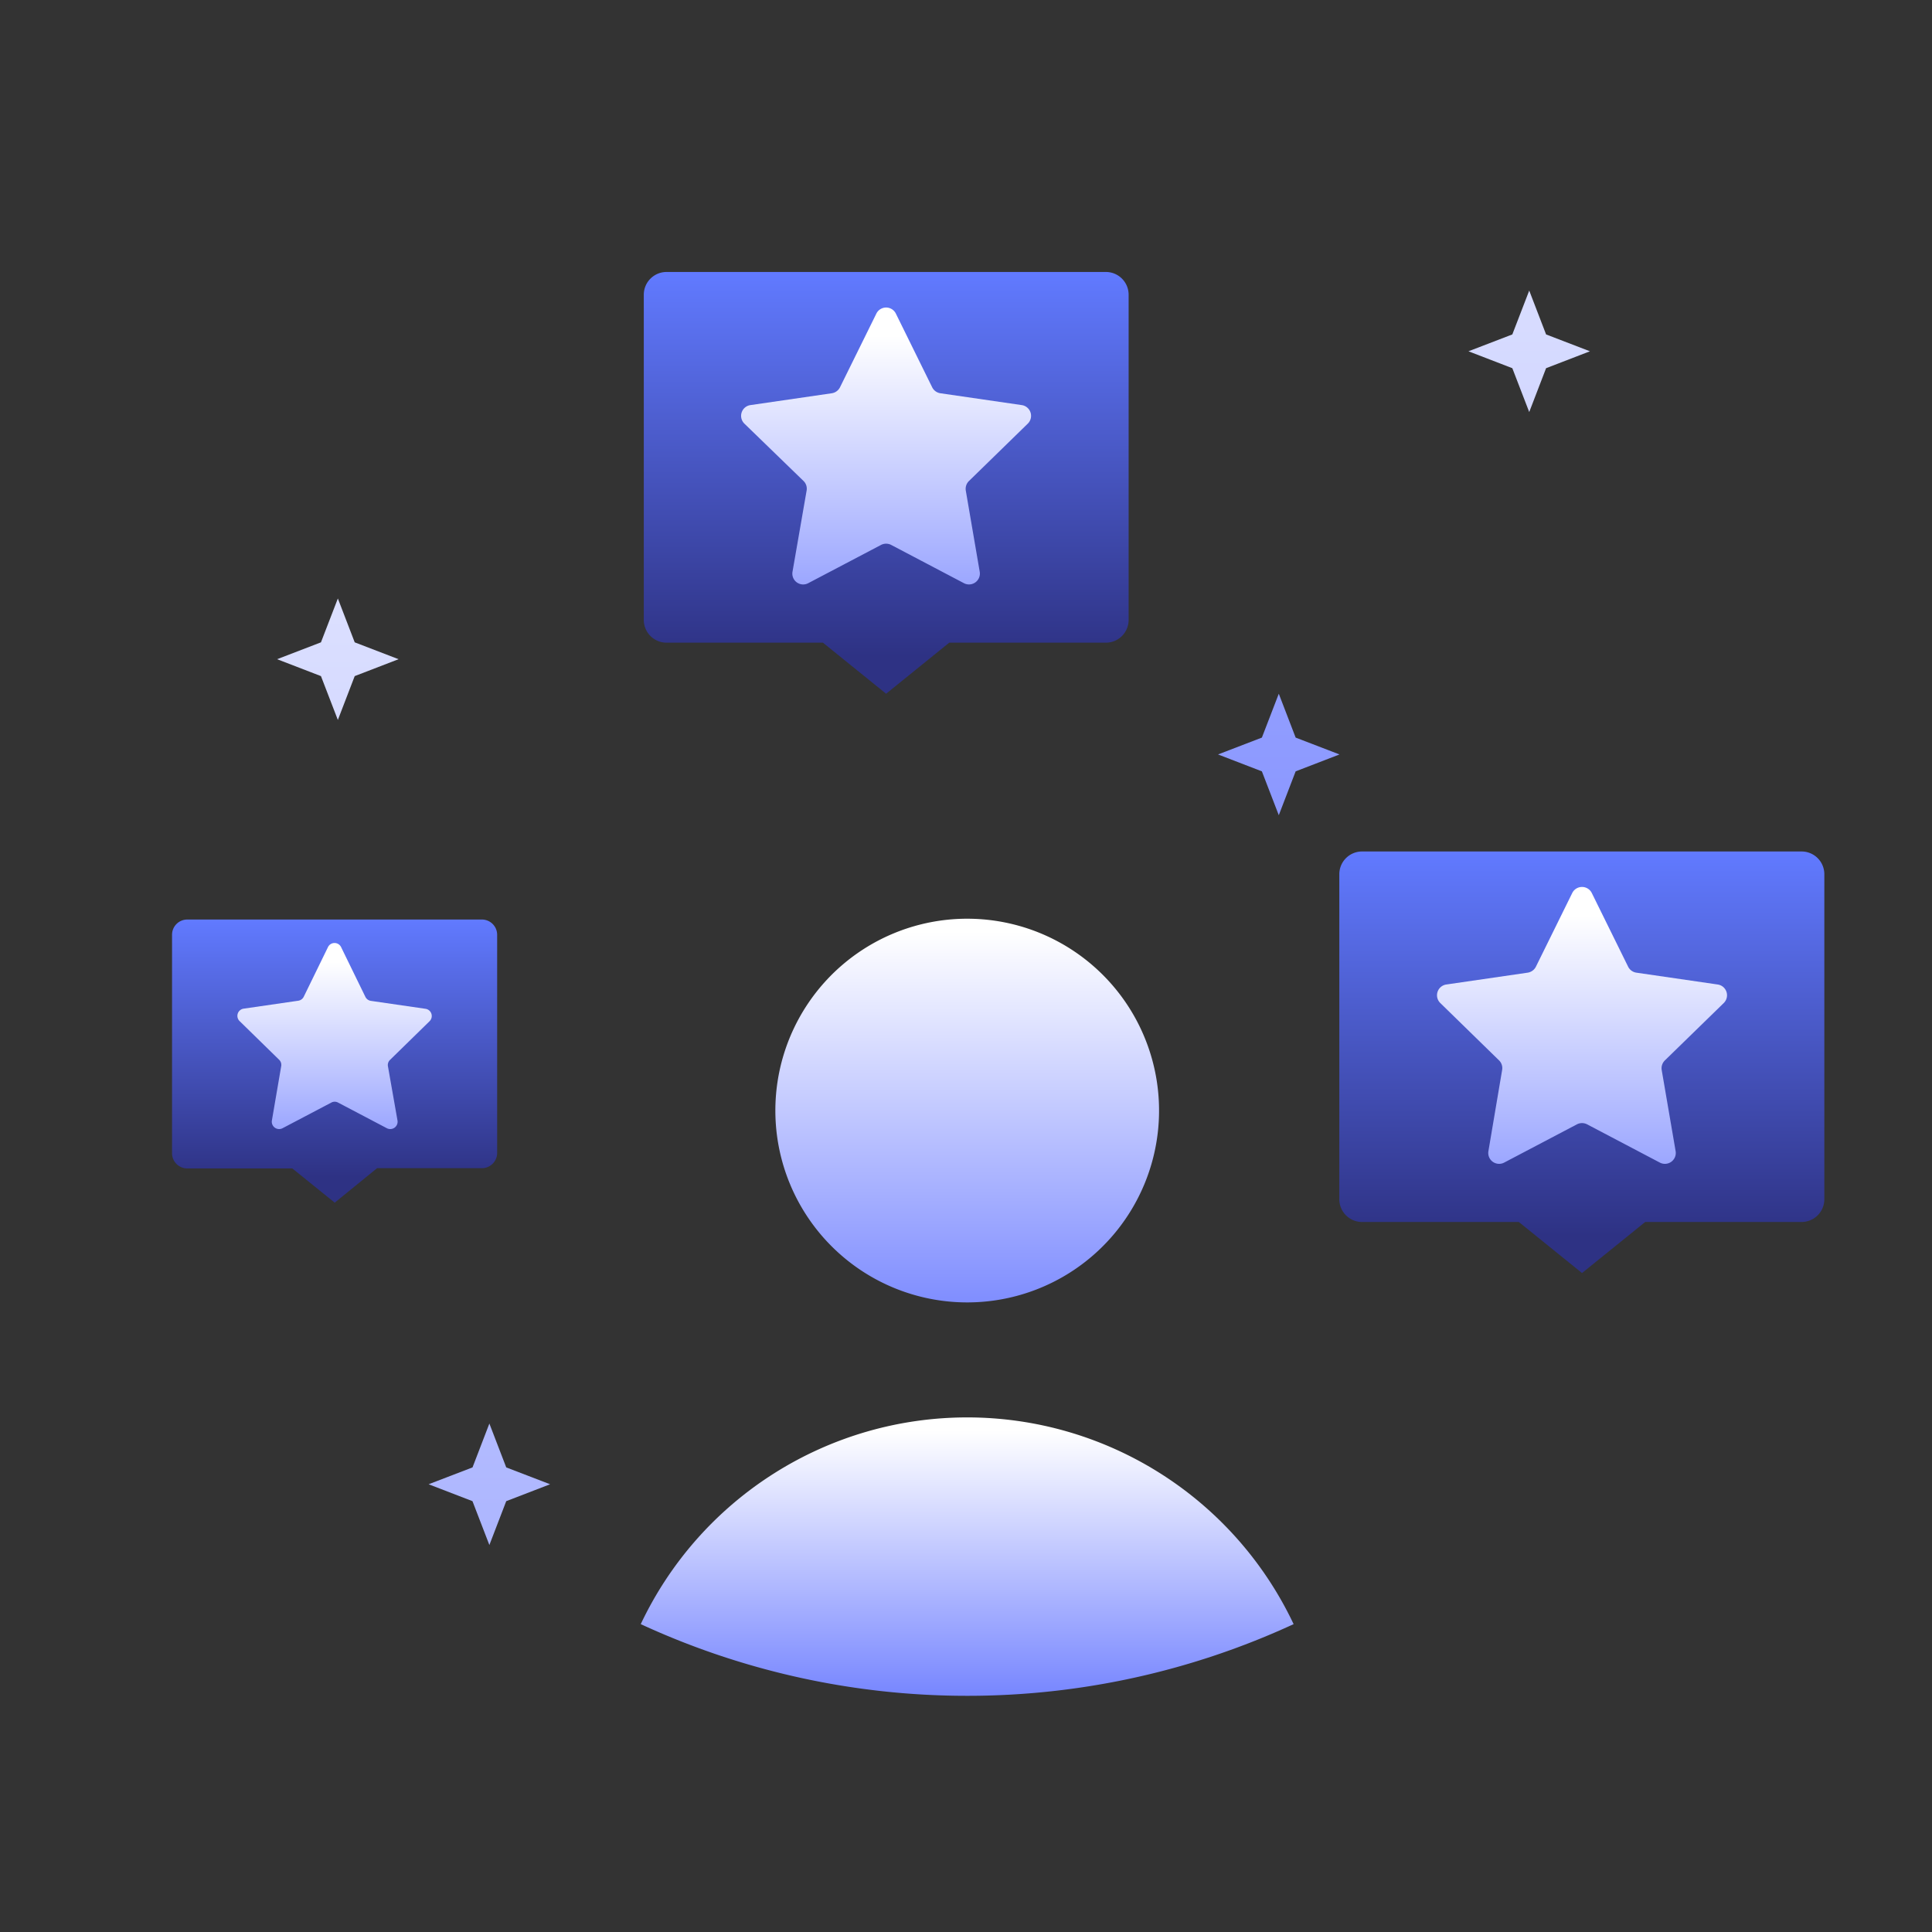 <svg xmlns="http://www.w3.org/2000/svg" xmlns:xlink="http://www.w3.org/1999/xlink" viewBox="0 0 400 400">
  <rect x="0" y="0" width="400" height="400" fill="#333333" stroke="none"/>
  <defs>
    <style>
      .a {
        fill: url(#a);
      }

      .b {
        fill: url(#b);
      }

      .c {
        fill: url(#c);
      }

      .d {
        fill: url(#d);
      }

      .e {
        fill: url(#e);
      }

      .f {
        fill: url(#f);
      }

      .g {
        fill: url(#g);
      }

      .h {
        fill: url(#h);
      }

      .i {
        fill: url(#i);
      }

      .j {
        fill: url(#j);
      }

      .k {
        fill: url(#k);
      }

      .l {
        fill: url(#l);
      }
    </style>
    <linearGradient id="a" x1="-16058.66" y1="-5048.67" x2="-16058.66" y2="-4966" gradientTransform="translate(-15858.41 -4773.17) rotate(180)" gradientUnits="userSpaceOnUse">
      <stop offset="0" stop-color="#7685ff"/>
      <stop offset="1" stop-color="#fff"/>
    </linearGradient>
    <linearGradient id="b" x1="200.25" y1="296.15" x2="200.25" y2="351.58" gradientUnits="userSpaceOnUse">
      <stop offset="0" stop-color="#fff"/>
      <stop offset="1" stop-color="#7685ff"/>
    </linearGradient>
    <linearGradient id="c" x1="69.3" y1="190.46" x2="69.3" y2="247.75" gradientUnits="userSpaceOnUse">
      <stop offset="0" stop-color="#617aff"/>
      <stop offset="0.93" stop-color="#2e3284"/>
    </linearGradient>
    <linearGradient id="d" x1="69.95" y1="-16.45" x2="69.95" y2="529.78" xlink:href="#b"/>
    <linearGradient id="e" x1="316.61" y1="-92.78" x2="316.61" y2="453.45" xlink:href="#b"/>
    <linearGradient id="f" x1="101.32" y1="-9.76" x2="101.32" y2="536.47" xlink:href="#b"/>
    <linearGradient id="g" x1="264.76" y1="-293.29" x2="264.76" y2="252.95" xlink:href="#b"/>
    <linearGradient id="h" x1="69.3" y1="246.92" x2="69.3" y2="199.22" gradientTransform="matrix(1, 0, 0, 1, 0, 0)" xlink:href="#a"/>
    <linearGradient id="i" x1="327.54" y1="176.4" x2="327.54" y2="261.8" xlink:href="#c"/>
    <linearGradient id="j" x1="327.54" y1="260.57" x2="327.54" y2="189.46" gradientTransform="matrix(1, 0, 0, 1, 0, 0)" xlink:href="#a"/>
    <linearGradient id="k" x1="183.46" y1="56.44" x2="183.46" y2="141.84" xlink:href="#c"/>
    <linearGradient id="l" x1="183.46" y1="140.61" x2="183.46" y2="69.5" gradientTransform="matrix(1, 0, 0, 1, 0, 0)" xlink:href="#a"/>
  </defs>
  <g>
    <path class="a" d="M160.53,229.94a39.72,39.72,0,1,1,39.72,39.71A39.72,39.72,0,0,1,160.53,229.94Z"/>
    <path class="b" d="M200.25,293.46a74.75,74.75,0,0,0-67.59,42.8,161,161,0,0,0,67.47,14.84h.22a161,161,0,0,0,67.48-14.84A74.75,74.75,0,0,0,200.25,293.46Z"/>
  </g>
  <path class="c" d="M99.82,241.86H78.07L69.3,249l-8.78-7.09H38.77a3.15,3.15,0,0,1-3.15-3.16V193.53a3.15,3.15,0,0,1,3.15-3.15h61a3.16,3.16,0,0,1,3.16,3.15V238.7A3.16,3.16,0,0,1,99.82,241.86Z"/>
  <polygon class="d" points="69.95 123.91 73.44 132.99 82.52 136.48 73.44 139.98 69.95 149.06 66.45 139.98 57.37 136.48 66.45 132.99 69.95 123.91"/>
  <polygon class="e" points="316.61 60.16 320.1 69.24 329.18 72.73 320.1 76.23 316.61 85.31 313.11 76.23 304.03 72.73 313.11 69.24 316.61 60.16"/>
  <polygon class="f" points="101.32 294.73 104.81 303.81 113.89 307.3 104.81 310.8 101.32 319.88 97.82 310.8 88.74 307.3 97.83 303.81 101.32 294.73"/>
  <polygon class="g" points="264.76 143.63 268.25 152.71 277.33 156.2 268.25 159.7 264.76 168.78 261.26 159.7 252.18 156.2 261.26 152.71 264.76 143.63"/>
  <path class="h" d="M70.65,196.15l5,10.24a1.51,1.51,0,0,0,1.14.83l11.3,1.64a1.51,1.51,0,0,1,.84,2.58l-8.18,8a1.46,1.46,0,0,0-.43,1.33L82.3,232a1.52,1.52,0,0,1-2.2,1.59L70,228.28a1.47,1.47,0,0,0-1.41,0l-10.1,5.31a1.52,1.52,0,0,1-2.2-1.59l1.93-11.26a1.46,1.46,0,0,0-.43-1.33l-8.18-8a1.51,1.51,0,0,1,.84-2.58l11.3-1.64a1.51,1.51,0,0,0,1.14-.83l5-10.24A1.51,1.51,0,0,1,70.65,196.15Z"/>
  <path class="i" d="M373,253H340.62l-13.08,10.57L314.46,253H282a4.71,4.71,0,0,1-4.71-4.71V181a4.71,4.71,0,0,1,4.71-4.71h91a4.71,4.71,0,0,1,4.71,4.71v67.33A4.71,4.71,0,0,1,373,253Z"/>
  <path class="j" d="M329.56,184.88l7.53,15.27a2.27,2.27,0,0,0,1.7,1.23l16.84,2.45a2.25,2.25,0,0,1,1.25,3.84l-12.19,11.88a2.27,2.27,0,0,0-.65,2l2.88,16.78a2.25,2.25,0,0,1-3.27,2.37l-15.06-7.92a2.29,2.29,0,0,0-2.1,0l-15.06,7.92a2.25,2.25,0,0,1-3.27-2.37L311,221.54a2.23,2.23,0,0,0-.64-2L298.2,207.67a2.25,2.25,0,0,1,1.25-3.84l16.84-2.45a2.29,2.29,0,0,0,1.7-1.23l7.53-15.27A2.26,2.26,0,0,1,329.56,184.88Z"/>
  <path class="k" d="M229,133.06H196.53l-13.07,10.57-13.08-10.57H138a4.71,4.71,0,0,1-4.71-4.71V61A4.71,4.71,0,0,1,138,56.31h91A4.71,4.71,0,0,1,233.67,61v67.33A4.71,4.71,0,0,1,229,133.06Z"/>
  <path class="l" d="M185.48,64.93,193,80.19a2.27,2.27,0,0,0,1.7,1.23l16.84,2.45a2.25,2.25,0,0,1,1.25,3.84L200.61,99.59a2.27,2.27,0,0,0-.65,2l2.88,16.78a2.25,2.25,0,0,1-3.27,2.37l-15.06-7.92a2.29,2.29,0,0,0-2.1,0l-15.07,7.92a2.24,2.24,0,0,1-3.26-2.37L167,101.58a2.23,2.23,0,0,0-.64-2L154.12,87.71a2.25,2.25,0,0,1,1.25-3.84l16.84-2.45a2.29,2.29,0,0,0,1.7-1.23l7.53-15.26A2.25,2.25,0,0,1,185.48,64.93Z"/>
</svg>
